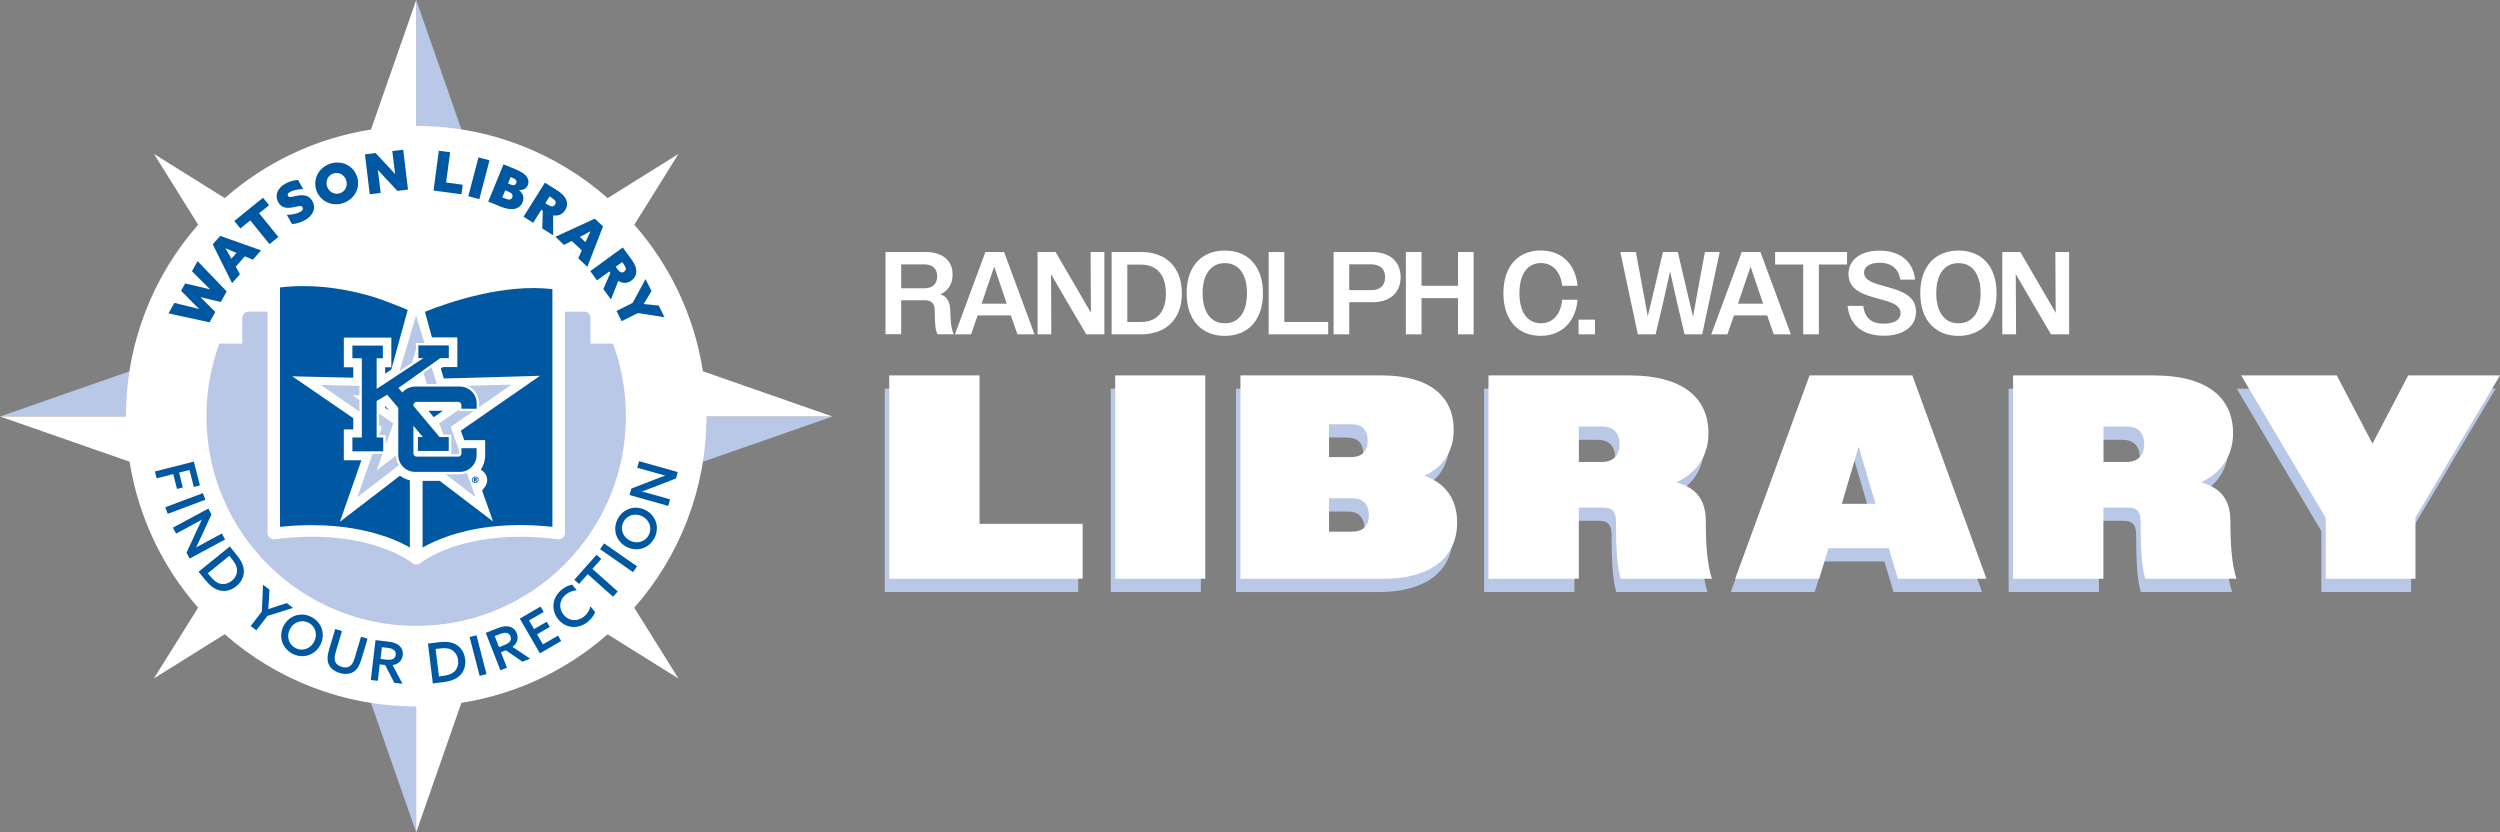 <svg xmlns="http://www.w3.org/2000/svg" id="Layer_2" data-name="Layer 2" viewBox="0 0 471.08 156.86"><rect x="0" y="0" width="471.08" height="156.86" fill="#808080" stroke="none"/><defs><style>      .cls-1 {        fill: #b9c8e6;      }      .cls-2 {        fill-rule: evenodd;      }      .cls-2, .cls-3 {        fill: #fff;      }      .cls-4 {        fill: #0058a3;      }      .cls-5 {        fill: #b9c8e6;      }    </style></defs><g id="Layer_3" data-name="Layer 3"><g><g><path class="cls-1" d="M166.72,73.24h17.02v27.97h19.43v10.34h-36.45v-38.31Z"></path><path class="cls-1" d="M209.31,73.24h16.97v38.31h-16.97v-38.31Z"></path><path class="cls-1" d="M232.9,73.24h26.66c8.87,0,13.52,3.89,13.52,10.24,0,4.05-1.97,7.06-5.53,8.65,4.1,1.48,6.18,4.54,6.18,8.81,0,6.73-5.14,10.62-13.9,10.62h-26.93v-38.31ZM249.6,82.44v6.19h4.27c1.86,0,3.01-1.04,3.01-3.12s-1.15-3.06-3.01-3.06h-4.27ZM249.6,96.39v6.29h4.43c1.86,0,3.06-.99,3.06-3.12s-1.2-3.17-3.06-3.17h-4.43Z"></path><path class="cls-1" d="M279.65,73.24h26.55c10.02,0,14.89,4.21,14.89,10.89,0,4.21-2.19,7.5-6.07,9.25,3.83,1.04,5.58,3.34,5.58,7.39s.22,7.99,1.15,10.78h-17.19c-.71-2.41-.88-5.91-.88-10.73,0-1.92-.71-2.68-2.3-2.68h-4.71v13.41h-17.02v-38.31ZM296.67,82.87v6.68h4.32c2.08,0,3.34-1.15,3.34-3.34,0-2.3-1.26-3.34-3.34-3.34h-4.32Z"></path><path class="cls-1" d="M340.14,73.24h19.38l13.96,38.31h-16.69l-1.7-5.75h-11.38l-1.75,5.75h-15.82l14.01-38.31ZM346.21,97.43h6.35l-3.18-10.78-3.17,10.78Z"></path><path class="cls-1" d="M378.51,73.24h26.54c10.02,0,14.89,4.21,14.89,10.89,0,4.21-2.19,7.5-6.08,9.25,3.83,1.04,5.58,3.34,5.58,7.39s.22,7.99,1.15,10.78h-17.19c-.71-2.41-.88-5.91-.88-10.73,0-1.92-.71-2.68-2.3-2.68h-4.71v13.41h-17.02v-38.31ZM395.53,82.87v6.68h4.32c2.08,0,3.34-1.15,3.34-3.34,0-2.3-1.26-3.34-3.34-3.34h-4.32Z"></path><path class="cls-1" d="M437.41,100.06l-15.93-26.82h18.01l6.73,12.86,6.73-12.86h17.3l-15.93,26.76v11.55h-16.91v-11.49Z"></path></g><g><path class="cls-3" d="M166.87,47.49h7.56c3.15,0,5.07,1.59,5.07,4.25,0,1.73-.82,3.06-2.3,3.72,1.37.44,1.82,1.53,1.86,3.08.04,1.82.13,3.28.64,4.45h-3.04c-.44-.84-.49-2.02-.53-4.5-.02-1.35-.6-1.91-1.91-1.91h-4.41v6.4h-2.95v-15.51ZM169.82,49.82v4.5h4.39c1.46,0,2.39-.8,2.39-2.26s-.93-2.24-2.39-2.24h-4.39Z"></path><path class="cls-3" d="M185.68,47.49h3.52l5.74,15.51h-3.23l-1.24-3.57h-6.25l-1.24,3.57h-3.04l5.74-15.51ZM184.97,57.22h4.74l-.2-.58-2.17-6.4-2.17,6.4-.2.58Z"></path><path class="cls-3" d="M195.51,47.49h3.39l3.35,5.74,3.32,5.72-.04-5.74-.02-5.72h2.59v15.51h-3.41l-3.35-5.69-3.3-5.67.04,5.67.02,5.69h-2.59v-15.51Z"></path><path class="cls-3" d="M209.47,47.49h5.61c4.56,0,7.62,2.81,7.62,7.78s-3.1,7.73-7.69,7.73h-5.54v-15.51ZM212.42,49.86v10.81h2.53c2.97,0,4.74-1.79,4.74-5.38s-1.77-5.43-4.74-5.43h-2.53Z"></path><path class="cls-3" d="M223.6,55.25c0-5.21,2.95-8.04,7.2-8.04s7.18,2.84,7.18,8.04-2.95,8.04-7.18,8.04-7.2-2.84-7.2-8.04ZM234.97,55.25c0-3.72-1.66-5.67-4.17-5.67s-4.19,1.95-4.19,5.67,1.68,5.67,4.19,5.67,4.17-1.95,4.17-5.67Z"></path><path class="cls-3" d="M239.06,47.49h2.95v13.18h8.26v2.33h-11.21v-15.51Z"></path><path class="cls-3" d="M251.29,47.49h7.27c3.32,0,5.36,1.79,5.36,4.74s-2.02,4.72-5.32,4.72h-4.36v6.05h-2.95v-15.51ZM254.24,49.82v4.85h4.12c1.66,0,2.64-.82,2.64-2.42s-.97-2.44-2.64-2.44h-4.12Z"></path><path class="cls-3" d="M264.91,47.49h2.95v6.36h6.87v-6.36h2.95v15.51h-2.95v-6.82h-6.87v6.82h-2.95v-15.51Z"></path><path class="cls-3" d="M294.37,53.85c-.33-2.81-1.91-4.28-4.01-4.28-2.44,0-4.05,1.93-4.05,5.67s1.62,5.67,4.05,5.67c2.15,0,3.72-1.53,4.01-4.43h2.9c-.4,4.36-3.17,6.8-6.96,6.8-4.19,0-7.02-2.86-7.02-8.04s2.86-8.04,7.04-8.04c3.72,0,6.54,2.35,6.93,6.65h-2.9Z"></path><path class="cls-3" d="M297.45,60.23h3.1v2.77h-3.1v-2.77Z"></path><path class="cls-3" d="M305.33,47.49h2.92l1.13,6.09,1.11,6.03,1.44-6.03,1.42-6.09h2.81l1.42,6.09,1.44,6.11,1.11-6.11,1.13-6.09h2.79l-3.3,15.51h-3.32l-1.4-5.92-1.33-5.94-1.33,5.94-1.4,5.92h-3.35l-3.3-15.51Z"></path><path class="cls-3" d="M328.2,47.49h3.52l5.74,15.51h-3.23l-1.24-3.57h-6.25l-1.24,3.57h-3.04l5.74-15.51ZM327.49,57.22h4.74l-.2-.58-2.17-6.4-2.17,6.4-.2.58Z"></path><path class="cls-3" d="M339.78,49.84h-5.29v-2.35h13.56v2.35h-5.32v13.16h-2.95v-13.16Z"></path><path class="cls-3" d="M348.17,57.64h2.92c.31,2.28,1.55,3.35,3.81,3.35s3.23-.84,3.23-1.99c0-1.64-2.06-2.15-4.3-2.75-2.64-.71-5.52-1.57-5.52-4.63,0-2.61,2.24-4.39,5.8-4.39,3.88,0,6.36,1.95,6.76,5.45h-2.79c-.33-2.06-1.71-3.17-3.88-3.17-1.99,0-2.95.8-2.95,1.86,0,1.51,1.88,2.02,4.01,2.61,2.7.73,5.78,1.6,5.78,4.76,0,2.7-2.28,4.52-6.05,4.52-4.05,0-6.45-1.99-6.85-5.63Z"></path><path class="cls-3" d="M361.84,55.25c0-5.21,2.95-8.04,7.2-8.04s7.18,2.84,7.18,8.04-2.95,8.04-7.18,8.04-7.2-2.84-7.2-8.04ZM373.21,55.25c0-3.72-1.66-5.67-4.17-5.67s-4.19,1.95-4.19,5.67,1.68,5.67,4.19,5.67,4.17-1.95,4.17-5.67Z"></path><path class="cls-3" d="M377.3,47.49h3.39l3.35,5.74,3.32,5.72-.04-5.74-.02-5.72h2.59v15.51h-3.41l-3.35-5.69-3.3-5.67.04,5.67.02,5.69h-2.59v-15.51Z"></path><path class="cls-3" d="M167.56,70.74h17.02v27.97h19.43v10.34h-36.45v-38.31Z"></path><path class="cls-3" d="M210.14,70.74h16.97v38.31h-16.97v-38.31Z"></path><path class="cls-3" d="M233.74,70.74h26.66c8.87,0,13.52,3.89,13.52,10.24,0,4.05-1.97,7.06-5.53,8.65,4.1,1.48,6.18,4.54,6.18,8.81,0,6.73-5.15,10.62-13.9,10.62h-26.93v-38.31ZM250.43,79.93v6.19h4.27c1.86,0,3.01-1.04,3.01-3.12s-1.15-3.06-3.01-3.06h-4.27ZM250.43,93.89v6.29h4.43c1.86,0,3.07-.99,3.07-3.12s-1.2-3.17-3.07-3.17h-4.43Z"></path><path class="cls-3" d="M280.49,70.74h26.55c10.02,0,14.89,4.21,14.89,10.89,0,4.21-2.19,7.5-6.08,9.25,3.83,1.04,5.58,3.34,5.58,7.39s.22,7.99,1.15,10.78h-17.19c-.71-2.41-.88-5.91-.88-10.73,0-1.92-.71-2.68-2.3-2.68h-4.71v13.41h-17.02v-38.31ZM297.51,80.37v6.68h4.32c2.08,0,3.34-1.15,3.34-3.34,0-2.3-1.26-3.34-3.34-3.34h-4.32Z"></path><path class="cls-3" d="M340.97,70.74h19.38l13.96,38.31h-16.69l-1.7-5.75h-11.38l-1.75,5.75h-15.82l14.01-38.31ZM347.05,94.93h6.35l-3.17-10.78-3.17,10.78Z"></path><path class="cls-3" d="M379.34,70.74h26.55c10.02,0,14.89,4.21,14.89,10.89,0,4.21-2.19,7.5-6.08,9.25,3.83,1.04,5.58,3.34,5.58,7.39s.22,7.99,1.15,10.78h-17.19c-.71-2.41-.88-5.91-.88-10.73,0-1.92-.71-2.68-2.3-2.68h-4.71v13.41h-17.02v-38.31ZM396.37,80.37v6.68h4.32c2.08,0,3.34-1.15,3.34-3.34,0-2.3-1.26-3.34-3.34-3.34h-4.32Z"></path><path class="cls-3" d="M438.24,97.56l-15.93-26.82h18.01l6.73,12.86,6.73-12.86h17.3l-15.93,26.76v11.55h-16.91v-11.49Z"></path></g></g><g><circle class="cls-3" cx="78.43" cy="77.55" r="48.54"></circle><g><g><path class="cls-5" d="M119.27,64.75h-9.51v41.69h-62.66v-41.69h-8.23c-.32,0-.62.13-.84.35s-.35.53-.35.84v45.94c0,.66.53,1.19,1.19,1.19h19.52v5.68h43.15v-5.68h17.73c.66,0,1.19-.53,1.19-1.19v-45.94c0-.66-.53-1.19-1.19-1.19Z"></path><path class="cls-5" d="M110.04,58.73h-3.57v41.71c0,.34-.15.67-.4.89s-.6.33-.94.29c-9.16-1.19-15.72.1-19.62,1.39-1.65.55-2.98,1.14-3.98,1.66-.96.5-1.62.93-1.99,1.19-.22.16-.34.25-.34.26,0,0-.01.01-.02.02-.02.02-.04.03-.06.04,0,0,0,0,0,0-.03.02-.06.04-.09.05-.03.02-.06.03-.09.05,0,0,0,0,0,0-.03.01-.06.03-.1.04-.03.01-.07.02-.1.03-.1.03-.2.04-.3.04-.02,0-.04,0-.06,0-.06,0-.13-.01-.19-.03-.18-.04-.36-.12-.51-.25,0,0-.12-.1-.34-.26-.26-.18-.68-.46-1.24-.78-.23-.13-.48-.27-.75-.41-1-.52-2.33-1.12-3.98-1.66-3.9-1.29-10.46-2.58-19.62-1.39-.34.05-.68-.06-.94-.29s-.4-.55-.4-.89v-41.71h-3.57c-.32,0-.62.13-.84.35-.22.22-.35.53-.35.84v45.94c0,.66.53,1.19,1.19,1.19h63.23c.66,0,1.19-.53,1.19-1.19v-45.94c0-.66-.53-1.19-1.19-1.19Z"></path></g><g><g><g><polygon class="cls-5" points="79.8 70.29 80.43 72.38 82.29 72.38 81.33 69.19 79.8 70.29"></polygon><polygon class="cls-5" points="73.66 81.06 74.11 79.77 72.98 78.99 71.42 77.92 71.42 80.09 71.97 80.47 71.44 81.97 72.67 81.97 72.67 83.88 73.66 81.06"></polygon><path class="cls-5" d="M86.51,77.46v-.3l-2.61,1.81-1.12.78.46,1.29.31.86h1.49v3.68h1.33c.08,0,.15-.07.15-.15v-.5l-1.59-4.49,4.3-2.98h-2.71Z"></path><polyline class="cls-5" points="78.4 59.43 75.31 69.88 77.62 68.36 78.38 65.82 78.38 64.64 79.97 64.64 78.4 59.43"></polyline><path class="cls-5" d="M96.42,72.47l-8.32.22c.79.35,1.43.97,1.81,1.74,0,0,.36.81.36,1.58v.72l6.15-4.26Z"></path><path class="cls-5" d="M74.6,85.86l-3.59,2.75,1.09-3.12h-1.89l-2.87,8.19,7.81-6c-.34-.53-.54-1.15-.56-1.82Z"></path><path class="cls-5" d="M86.64,89.37h-2.66l5.6,4.27-1.6-4.53c-.42.17-.87.26-1.34.26Z"></path><polygon class="cls-5" points="67.73 75.38 66.38 74.46 67.73 74.49 67.73 72.7 60.44 72.54 67.73 77.55 67.73 75.38"></polygon></g><path class="cls-4" d="M89.82,77.01v-1c0-1.75-1.43-3.17-3.17-3.17h-8.42c-.97,0-1.83.44-2.42,1.12l-.72-.86,7.87-5.62h1.61v-2.39h-5.74v2.39h.95l-8.81,5.81v-5.78h1.17v-2.39h-5.74v2.39h1.78v14.92h-1.78v2.61h5.81v-2.61h-1.24v-6.87l1.99-1.18,2.09,2.47v8.9c0,1.75,1.43,3.17,3.17,3.17h8.42c1.75,0,3.17-1.43,3.17-3.17v-1.3h-2.86v.99c0,.33-.27.6-.6.6h-7.85c-.33,0-.6-.27-.6-.6v-5.2l1.79,2.12h-.94v2.61h5.81v-2.61h-1.73l-4.94-5.89v-.14c0-.33.27-.6.6-.6h7.85c.33,0,.6.27.6.6v.69h2.86Z"></path></g><path class="cls-4" d="M88.93,90.4c0-.35.27-.62.63-.62s.63.27.63.62-.27.62-.63.62-.63-.27-.63-.62ZM90.05,90.4c0-.27-.19-.48-.49-.48s-.49.21-.49.48.19.48.49.48.49-.21.49-.48ZM89.54,90.5h-.03v.23h-.2v-.67h.28c.14,0,.27.08.27.22,0,.09-.05.15-.12.19l.16.27h-.23l-.12-.23ZM89.56,90.36c.06,0,.08-.02.08-.07,0-.04-.03-.06-.08-.06h-.06v.13h.06Z"></path></g><g><polygon class="cls-1" points="82.7 12.24 78.43 0 78.43 24.48 86.98 24.48 82.7 12.24"></polygon><polygon class="cls-5" points="144.62 82.76 156.86 78.48 132.38 78.48 132.38 87.03 144.62 82.76"></polygon><polygon class="cls-5" points="74.15 144.62 78.43 156.86 78.43 132.38 69.88 132.38 74.15 144.62"></polygon><polygon class="cls-5" points="12.24 74.21 0 78.48 24.48 78.48 24.48 69.94 12.24 74.21"></polygon></g><path class="cls-2" d="M119.52,114.51c8.45-9.62,13.58-22.22,13.6-36.03h23.74l-12.24-4.27-12.17-4.25c-1.63-10.49-6.23-19.99-12.93-27.62l3.48-5.57,4.85-7.77-7.77,4.85-5.57,3.48c-9.63-8.46-22.26-13.6-36.08-13.6V0l-4.27,12.24-4.25,12.17c-10.46,1.64-19.95,6.24-27.56,12.92l-5.57-3.48-7.77-4.85,4.85,7.77,3.48,5.57c-8.46,9.63-13.6,22.26-13.6,36.08,0,.02,0,.04,0,.06H0l12.24,4.27,12.18,4.25c1.65,10.44,6.24,19.9,12.91,27.5l-3.48,5.57-4.85,7.77,7.77-4.85,5.57-3.48c9.63,8.46,22.26,13.6,36.08,13.6v23.74l4.27-12.24,4.25-12.17c10.46-1.64,19.95-6.24,27.56-12.92l5.57,3.48,7.77,4.85-4.85-7.77-3.48-5.57ZM106.37,106.37c-7.15,7.15-17.03,11.57-27.95,11.57s-20.8-4.42-27.95-11.57c-7.15-7.15-11.57-17.03-11.57-27.95s4.42-20.8,11.57-27.95c7.15-7.15,17.03-11.57,27.95-11.57s20.8,4.42,27.95,11.57c7.15,7.15,11.57,17.03,11.57,27.95s-4.42,20.79-11.57,27.95Z"></path><g><g><path class="cls-4" d="M36.53,86.98l1.14,4.49-1.15.29-.81-3.2-1.97.5.71,2.79-1.1.28-.71-2.79-3.13.79-.33-1.29,7.34-1.86Z"></path><path class="cls-4" d="M38.23,92.92l.47,1.24-7.09,2.66-.47-1.24,7.09-2.66Z"></path><path class="cls-4" d="M32.59,99.42l6.67-3.59.59,1.1-1.91,4.14c-.33.71-.65,1.38-.97,2.06h.02c.62-.34,1.3-.71,2.01-1.09l2.8-1.51.61,1.13-6.67,3.59-.6-1.1,1.91-4.14c.33-.71.65-1.38.97-2.06h-.02c-.62.34-1.3.71-2.01,1.09l-2.8,1.51-.61-1.13Z"></path><path class="cls-4" d="M43.3,102.97l1.32,1.63c.74.91,1.21,1.79,1.31,2.71.13,1.19-.39,2.33-1.4,3.15-.96.78-2.1,1.06-3.17.79-.96-.23-1.81-.89-2.72-2.02l-1.22-1.5,5.88-4.76ZM39.62,108.58c.63.77,1.19,1.23,1.84,1.4.7.19,1.51.03,2.22-.55.73-.59,1.04-1.38.98-2.14-.06-.72-.48-1.36-1-2l-.45-.55-4.05,3.28.45.56Z"></path><path class="cls-4" d="M49.34,115.24l.22-5.07,1.22.95-.11,1.94c-.04.59-.07,1.17-.12,1.71h.02c.51-.16,1.08-.36,1.64-.54l1.82-.59,1.18.91-4.82,1.51-2.1,2.71-1.05-.81,2.09-2.71Z"></path><path class="cls-4" d="M53.45,117.92c1.02-1.95,3.29-2.68,5.26-1.65,1.97,1.03,2.67,3.31,1.65,5.26-1.02,1.95-3.29,2.68-5.26,1.65-1.97-1.03-2.67-3.31-1.65-5.26ZM59.19,120.92c.7-1.33.27-2.89-1.03-3.57s-2.83-.15-3.52,1.19c-.7,1.33-.27,2.89,1.03,3.57s2.83.15,3.52-1.19Z"></path><path class="cls-4" d="M68.14,124.08c-.32,1.07-.67,1.84-1.26,2.33-.72.59-1.76.73-2.88.4-1.16-.35-1.91-1.05-2.17-1.93-.22-.72-.09-1.56.2-2.54l1.14-3.81,1.27.38-1.11,3.73c-.25.85-.33,1.36-.23,1.8.11.49.46.97,1.31,1.22.76.23,1.31.08,1.7-.29.35-.32.57-.84.8-1.64l1.12-3.75,1.23.37-1.11,3.73Z"></path><path class="cls-4" d="M70.78,120.62l2.19.26c.77.09,1.51.23,2.06.62.57.4.97,1.06.86,1.95-.12,1.02-.83,1.73-1.92,1.87l1.88,3.52-1.55-.18-1.73-3.35-1.01-.12-.37,3.1-1.32-.16.89-7.52ZM72.75,124.29c.6.07,1.02.04,1.34-.15.26-.15.44-.39.48-.76.05-.45-.12-.75-.43-.97s-.72-.3-1.38-.37l-.8-.09-.26,2.22,1.05.12Z"></path><path class="cls-4" d="M80.64,121.27l2.09-.26c1.16-.14,2.16-.08,2.99.33,1.08.52,1.77,1.56,1.93,2.86.15,1.22-.22,2.34-1.01,3.1-.71.69-1.71,1.06-3.16,1.24l-1.92.24-.92-7.51ZM83.45,127.36c.99-.12,1.67-.35,2.16-.81.53-.5.82-1.27.71-2.17-.11-.93-.62-1.62-1.3-1.97-.64-.33-1.41-.31-2.23-.21l-.71.09.64,5.17.72-.09Z"></path><path class="cls-4" d="M88.49,120.03l1.29-.33,1.89,7.33-1.29.33-1.89-7.33Z"></path><path class="cls-4" d="M91.54,119.25l2.05-.81c.72-.28,1.44-.51,2.11-.42.7.09,1.36.48,1.68,1.32.37.95.09,1.92-.81,2.55l3.32,2.22-1.45.57-3.11-2.14-.94.37,1.14,2.91-1.24.48-2.76-7.05ZM95.01,121.56c.56-.22.91-.45,1.12-.76.16-.25.2-.55.06-.9-.16-.42-.46-.61-.84-.65-.38-.04-.78.08-1.39.32l-.75.29.82,2.08.98-.39Z"></path><path class="cls-4" d="M97.95,116.56l3.91-2.27.59,1.02-2.76,1.6.94,1.63,2.4-1.39.57.98-2.4,1.39,1.1,1.9,2.85-1.65.59,1.02-4,2.32-3.8-6.55Z"></path><path class="cls-4" d="M112.15,115.34c-.26.68-.78,1.33-1.38,1.82-1.85,1.49-4.2,1.24-5.59-.47-1.37-1.69-1.2-4.07.67-5.59.6-.49,1.3-.81,1.96-.94l.87,1.07c-.68.04-1.46.31-2.07.8-1.24,1.01-1.38,2.61-.41,3.8.95,1.18,2.54,1.4,3.85.34.63-.51,1.03-1.18,1.21-1.92l.88,1.09Z"></path><path class="cls-4" d="M110.75,108.19l-1.65,1.85-.88-.79,4.19-4.71.88.79-1.66,1.87,4.77,4.25-.88.99-4.77-4.25Z"></path><path class="cls-4" d="M113.07,103.48l.76-1.09,6.21,4.33-.76,1.09-6.21-4.33Z"></path><path class="cls-4" d="M118.09,103.06c-1.97-1-2.72-3.26-1.71-5.24,1.01-1.99,3.28-2.71,5.24-1.71,1.97,1,2.72,3.26,1.71,5.24s-3.28,2.71-5.24,1.71ZM121.03,97.29c-1.34-.68-2.89-.24-3.56,1.07-.67,1.31-.11,2.83,1.23,3.51,1.34.68,2.89.24,3.56-1.07.67-1.31.11-2.83-1.23-3.51Z"></path><path class="cls-4" d="M125.91,95.33l-7.29-2.05.34-1.21,4.25-1.65c.73-.28,1.42-.54,2.13-.8v-.02c-.69-.17-1.44-.38-2.21-.6l-3.06-.86.35-1.24,7.29,2.05-.34,1.21-4.25,1.65c-.73.28-1.42.54-2.13.8v.02c.69.17,1.44.38,2.21.6l3.06.86-.35,1.24Z"></path></g><g><path class="cls-4" d="M31.76,59.04l1.1-1.97,2.7.67c.65.16,1.33.34,1.96.5v-.02c-.46-.45-.97-.97-1.44-1.44l-1.96-1.99.77-1.38,2.7.63c.67.16,1.34.32,1.99.49v-.02c-.49-.48-.99-.98-1.47-1.46l-1.94-1.94,1.06-1.9,5.49,5.7-1.11,1.99-1.85-.43c-.68-.16-1.32-.32-1.98-.49v.02c.49.48.99.98,1.47,1.46l1.32,1.33-1.08,1.95-7.72-1.69Z"></path><path class="cls-4" d="M40.09,46.04l1.41-1.59,7.7,2.73-1.55,1.75-1.51-.63-1.72,1.94.79,1.44-1.48,1.67-3.64-7.31ZM42.49,46.79c.26.43.49.83.74,1.29l.37.67.97-1.1-.71-.29c-.5-.21-.91-.39-1.36-.59v.02Z"></path><path class="cls-4" d="M47.16,41.54l-1.87,1.51-1.14-1.41,5.41-4.38,1.14,1.41-1.87,1.51,3.62,4.47-1.67,1.35-3.62-4.47Z"></path><path class="cls-4" d="M54.04,40.48c1.09.01,2.13-.31,2.58-.57.38-.22.58-.51.39-.84-.27-.47-.8-.18-1.8,0-1.2.22-2.17.12-2.77-.95-.72-1.28-.19-2.65,1.29-3.49.68-.39,1.63-.69,2.42-.73l.98,1.73c-1.04,0-2.04.28-2.5.55-.35.2-.52.44-.36.73.24.43.75.14,1.71-.03,1.23-.22,2.24-.11,2.87,1,.75,1.33.16,2.73-1.37,3.59-.67.38-1.61.7-2.45.76l-.99-1.76Z"></path><path class="cls-4" d="M62.18,30.86c2.16-.73,4.38.32,5.09,2.39.7,2.07-.42,4.26-2.57,5-2.16.73-4.38-.32-5.09-2.39-.7-2.07.42-4.26,2.57-5ZM64.07,36.41c1.01-.34,1.51-1.43,1.16-2.47-.35-1.04-1.42-1.59-2.43-1.25s-1.51,1.43-1.16,2.47c.35,1.04,1.42,1.59,2.43,1.25Z"></path><path class="cls-4" d="M72.56,33.49c-.48-.51-.91-.98-1.35-1.47h-.02c.09.64.17,1.29.25,1.92l.29,2.41-2.06.25-.9-7.52,2-.24,2.32,2.48c.48.51.91.98,1.35,1.47h.02c-.09-.65-.17-1.29-.25-1.92l-.29-2.41,2.06-.25.9,7.52-2,.24-2.32-2.48Z"></path><path class="cls-4" d="M82.69,28.41l2.13.28-.76,5.7,3.13.42-.24,1.8-5.26-.7,1-7.5Z"></path><path class="cls-4" d="M90.16,29.66l2.08.55-1.92,7.32-2.08-.55,1.92-7.32Z"></path><path class="cls-4" d="M94.88,30.97l2.17.89c1.11.46,1.75.86,2.12,1.33.39.49.54,1.08.28,1.71-.27.66-.82.93-1.62.91v.02c.83.73.96,1.5.64,2.28-.33.81-1.01,1.27-1.96,1.3-.63.02-1.38-.15-2.24-.5l-2.27-.93,2.87-7ZM94.94,37.32c.57.23.88.3,1.08.29.24-.03.4-.17.5-.42.19-.47-.05-.81-.69-1.07l-.63-.26-.55,1.34.29.12ZM96.15,34.75c.6.25.96.18,1.13-.25.09-.22.08-.42-.09-.61-.11-.14-.32-.26-.74-.43l-.23-.1-.5,1.21.43.17Z"></path><path class="cls-4" d="M102.66,34.41l2.24,1.41c.78.49,1.29.95,1.6,1.45.43.69.51,1.49-.01,2.32-.49.79-1.25,1.15-2.26.99v3.76s-2.05-1.29-2.05-1.29l.1-3.33-.28-.18-1.53,2.44-1.82-1.14,4.02-6.41ZM103.22,38.57c.34.21.6.32.8.32.23,0,.42-.1.57-.34.17-.27.15-.52.02-.73-.11-.17-.3-.33-.71-.6l-.34-.21-.8,1.28.45.28Z"></path><path class="cls-4" d="M112.08,41.21l1.55,1.45-2.96,7.62-1.71-1.61.67-1.49-1.89-1.78-1.46.75-1.62-1.53,7.42-3.42ZM111.25,43.58c-.44.25-.84.47-1.31.71l-.68.35,1.07,1,.31-.7c.22-.5.42-.9.63-1.34h-.02Z"></path><path class="cls-4" d="M117.35,46.63l1.56,2.14c.54.74.85,1.36.95,1.94.14.8-.08,1.57-.88,2.15-.75.55-1.59.6-2.47.08l-1.39,3.49-1.43-1.97,1.33-3.05-.2-.27-2.32,1.69-1.27-1.74,6.12-4.46ZM116.33,50.7c.23.32.44.52.63.59.21.09.43.06.66-.11.26-.19.34-.43.29-.66-.04-.19-.15-.42-.44-.82l-.23-.32-1.22.89.31.43Z"></path><path class="cls-4" d="M119.21,57.08l2.43-4.49,1.12,2.25-.65,1.09c-.26.44-.54.91-.81,1.34v.02c.52.05,1.04.1,1.53.15l1.29.14,1.09,2.19-5.01-.78-3.07,1.53-.96-1.93,3.03-1.51Z"></path></g></g><path class="cls-4" d="M76.38,75.86l-.06.07.04.04s.02-.08.03-.12Z"></path><polygon class="cls-4" points="72.58 76.55 72.58 76.85 73.31 77.36 72.62 76.53 72.58 76.55"></polygon><polygon class="cls-4" points="83.46 77.41 80.73 77.41 81.73 78.61 83.46 77.41"></polygon><g><path class="cls-4" d="M72.25,100.97c2.18.73,3.84,1.54,4.98,2.2v-12.67c-.69-.15-1.32-.45-1.87-.86l-11.31,8.68,4.05-11.59h-3.31v-5.82h1.78v-2.11l-11.49-7.89,11.49.26v-1.96h-1.78v-5.6h8.95v5.6h-1.17v1.19l1.16-.76,3.1-11.24c-1.36-.58-4.63-1.91-6.87-2.57-4.15-1.22-10.43-2.47-17.2-1.67v45.12c2.15-.23,4.15-.33,6.01-.33,5.95,0,10.45,1.02,13.47,2.03Z"></path><path class="cls-4" d="M86.18,69.17h-2.71l-.41.29.56,1.86,18.14-.51-7.41,5.13h0l-2.93,2.03-1.05.73-3.53,2.45.63,1.78h3.95v2.9c0,.99-.31,1.92-.83,2.68.72.37,1.21,1.1,1.21,1.97,0,.11,0,.23-.02.34l-.26.74-.68.87,2.07,5.83-10.05-7.65h-3.23v12.56c1.15-.65,2.8-1.46,4.98-2.2,3.96-1.33,10.49-2.67,19.48-1.7v-44.79c-9.16-1.09-19.64,2.5-24.02,4.27l1.32,4.83h4.79v5.6Z"></path></g></g></g></g></svg>